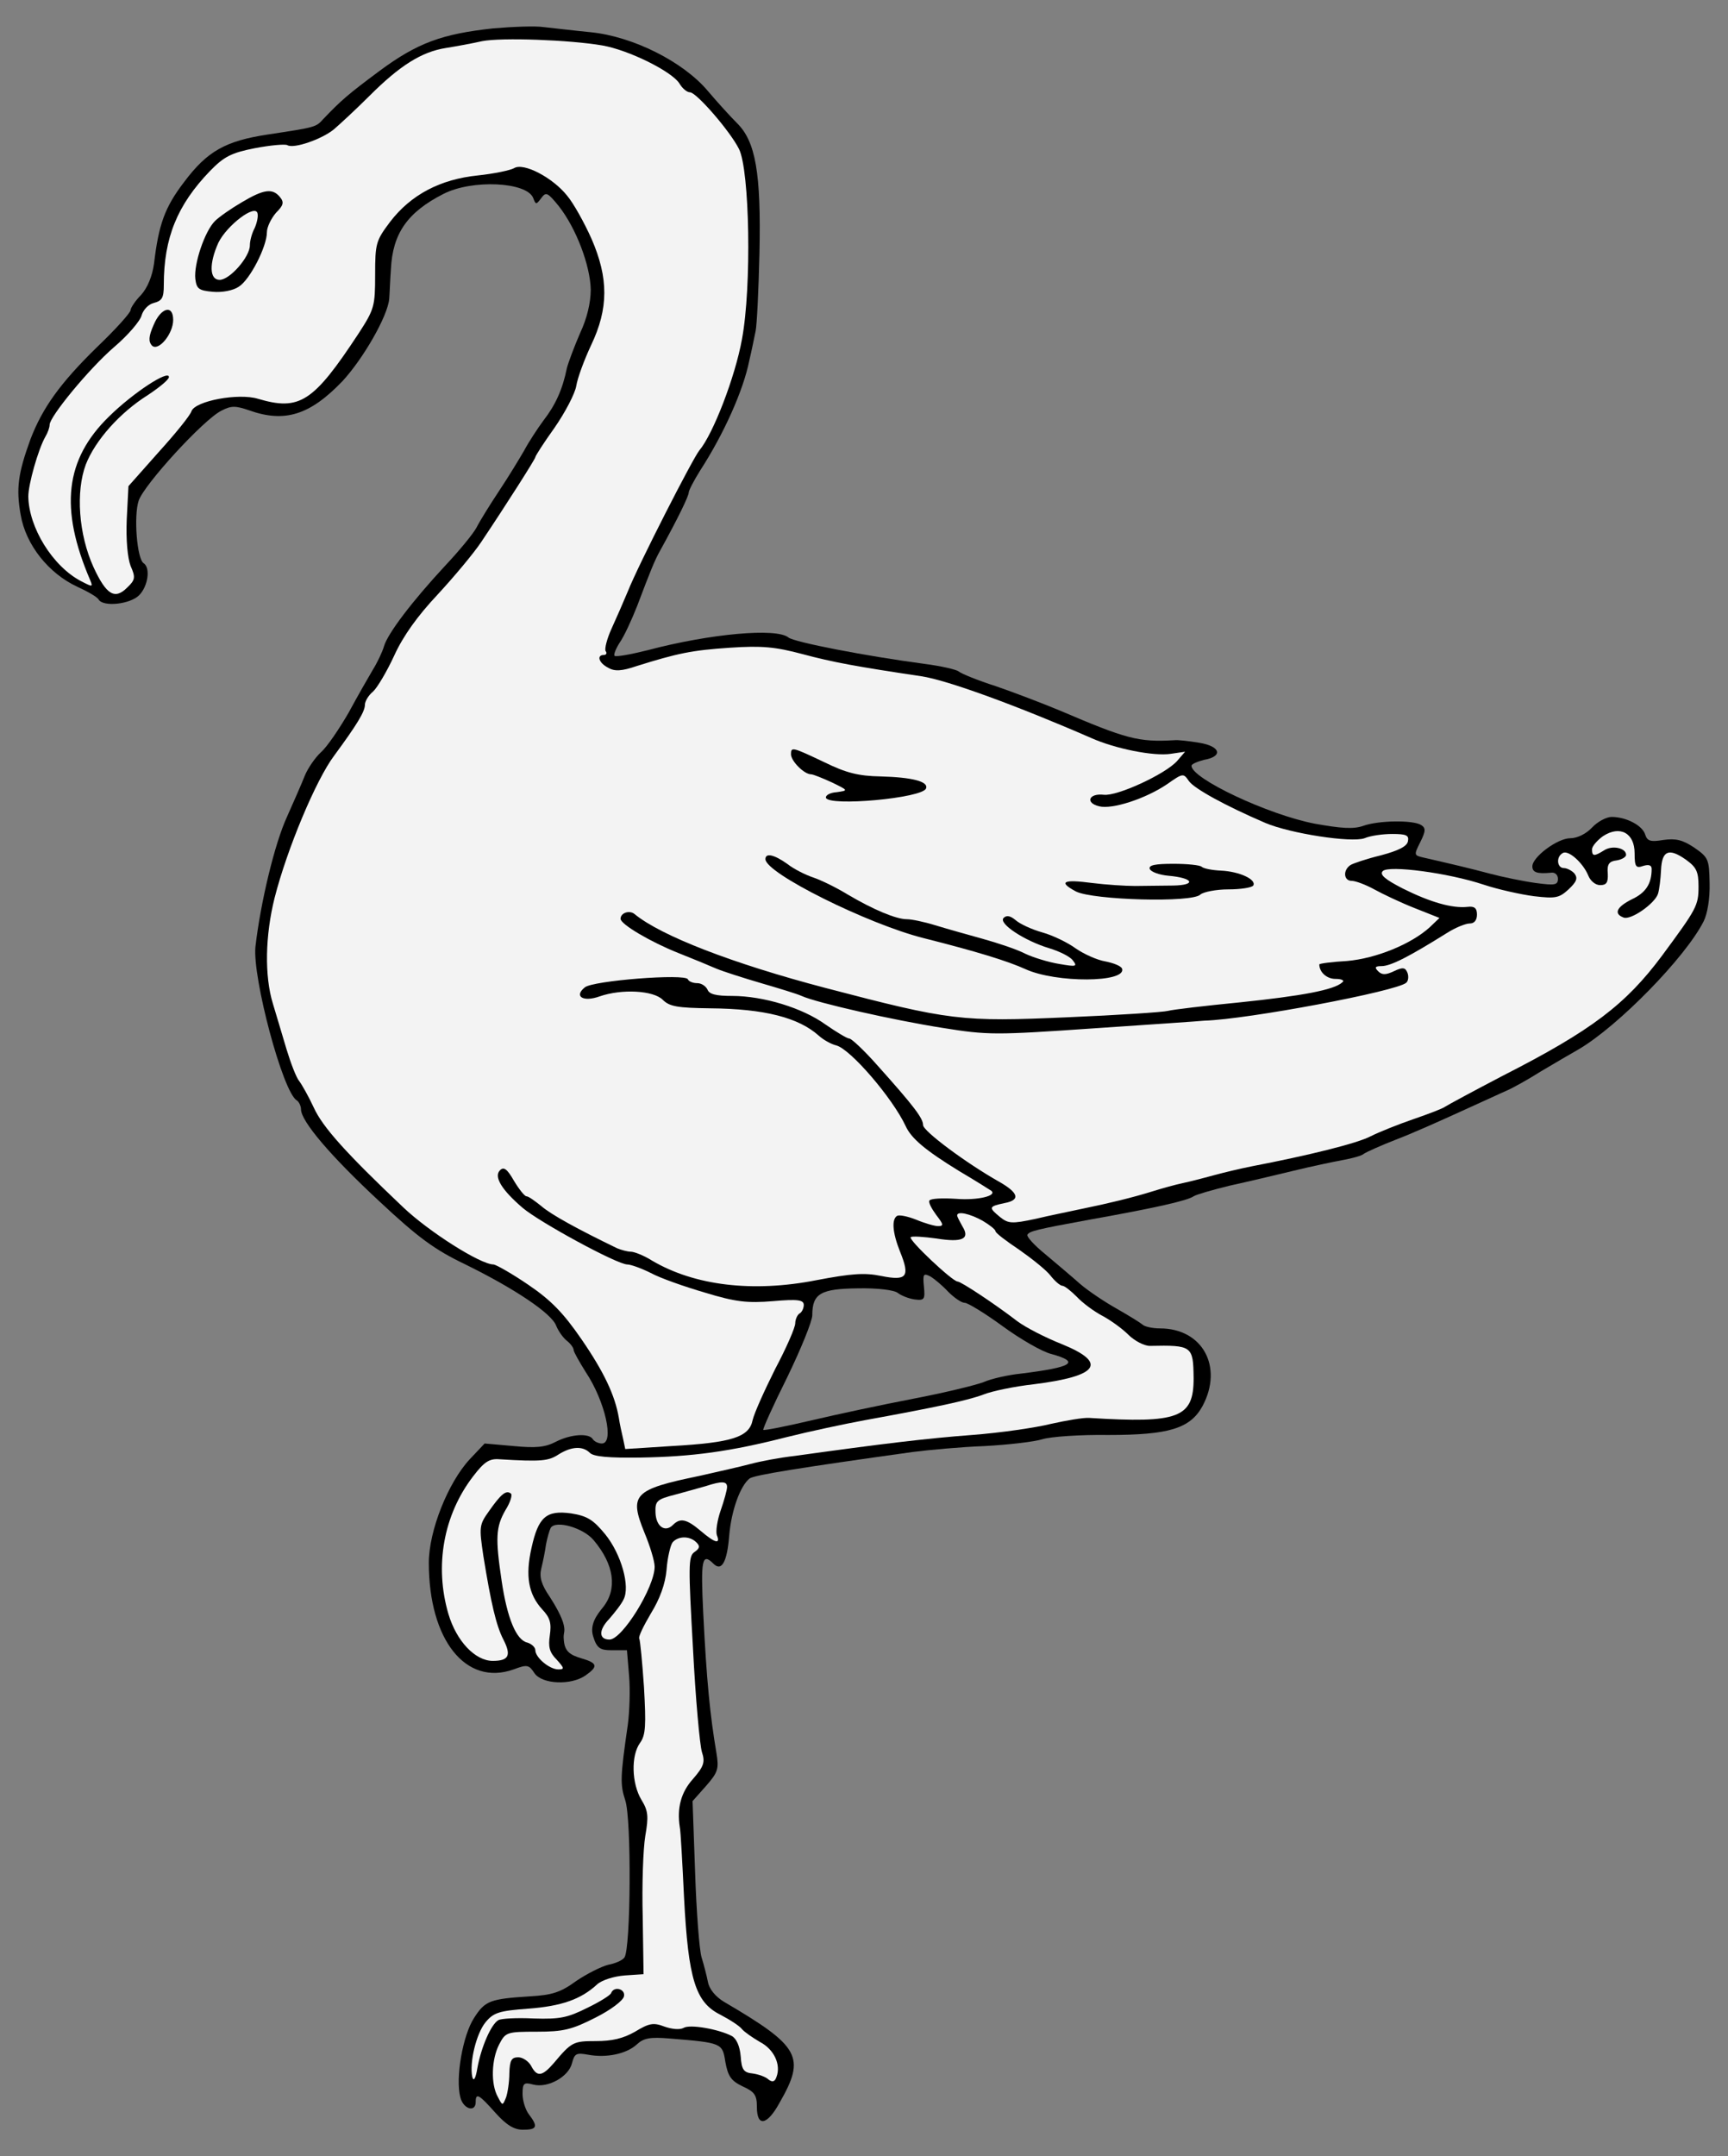 <?xml version="1.0" encoding="UTF-8" standalone="no"?>
<!DOCTYPE svg PUBLIC "-//W3C//DTD SVG 1.1//EN" "http://www.w3.org/Graphics/SVG/1.1/DTD/svg11.dtd">
<svg xmlns:dc="http://purl.org/dc/elements/1.1/" version="1.1" xmlns:xl="http://www.w3.org/1999/xlink" xmlns="http://www.w3.org/2000/svg" viewBox="49.5 60.333 265.5 331.167" width="265.5" height="331.167">
  <rect x="49.5" y="60.333" width="265.5" height="331.167" fill="#808080" stroke="none"/>
  <defs>
    <clipPath id="artboard_clip_path">
      <path d="M 49.5 60.333 L 315 60.333 L 315 265.74 L 315 310.144 L 222.888 391.5 L 49.5 391.5 Z"/>
    </clipPath>
  </defs>
  <g id="Flamingo_One_Leg_Raised" stroke="none" stroke-opacity="1" stroke-dasharray="none" fill="none" fill-opacity="1">
    <title>Flamingo One Leg Raised</title>
    <g id="Flamingo_One_Leg_Raised_Layer_2" clip-path="url(#artboard_clip_path)">
      <title>Layer 2</title>
      <g id="Group_48">
        <g id="Graphic_47">
          <path d="M 200.622 272.607 C 199.443 273.066 194.599 274.244 189.82 275.16 C 185.041 276.077 177.971 277.583 174.109 278.499 C 170.181 279.416 166.908 280.07 166.777 279.939 C 166.646 279.874 168.282 276.208 170.443 271.887 C 172.538 267.567 174.305 263.246 174.305 262.329 C 174.305 258.991 175.614 258.271 181.31 258.205 C 184.321 258.14 186.94 258.467 187.463 258.925 C 187.987 259.318 189.1 259.776 190.017 259.907 C 191.522 260.104 191.653 259.907 191.457 257.943 C 191.26 255.979 191.391 255.848 192.439 256.372 C 193.093 256.765 194.337 257.812 195.188 258.729 C 196.105 259.645 197.218 260.431 197.741 260.431 C 198.2 260.431 200.884 262.068 203.568 264.031 C 206.252 265.995 209.656 267.959 211.031 268.287 C 215.548 269.531 214.304 270.316 206.383 271.298 C 204.419 271.494 201.8 272.084 200.622 272.607 Z M 133.979 305.601 C 132.67 303.703 132.342 302.525 132.67 301.215 C 132.932 300.168 133.259 298.531 133.39 297.549 C 133.586 296.502 133.914 295.389 134.11 294.996 C 134.895 293.752 139.151 294.996 140.722 296.895 C 143.864 300.626 144.388 304.358 142.162 307.173 C 141.303 308.237 140.063 309.773 140.625 311.625 C 141.187 313.477 141.73 313.784 143.406 313.784 L 145.828 313.784 L 146.155 317.712 C 146.352 319.873 146.221 323.277 145.959 325.241 C 144.781 333.358 144.781 334.406 145.566 336.828 C 146.548 339.708 146.417 359.74 145.435 360.984 C 145.108 361.442 143.995 361.901 142.948 362.097 C 141.9 362.359 139.674 363.472 138.038 364.585 C 135.616 366.352 134.306 366.745 130.968 366.942 C 124.814 367.334 124.028 367.596 122.326 370.28 C 120.624 372.899 119.446 379.445 120.231 382.457 C 120.69 384.29 122.588 384.813 122.588 383.177 C 122.588 381.736 123.046 381.933 125.6 384.813 C 127.302 386.712 128.48 387.432 129.855 387.432 C 132.015 387.432 132.211 386.974 130.771 385.075 C 130.248 384.421 129.789 382.98 129.789 381.933 C 129.789 380.296 129.986 380.1 131.426 380.493 C 133.652 381.082 136.859 379.314 137.383 377.219 C 137.776 375.714 138.038 375.583 139.871 375.91 C 142.686 376.434 145.763 375.779 147.334 374.339 C 148.381 373.357 149.363 373.161 152.44 373.423 C 160.492 374.077 160.492 374.143 160.95 377.023 C 161.343 379.183 161.801 379.903 163.569 380.755 C 165.467 381.606 165.795 382.129 165.795 383.962 C 165.795 387.039 167.366 386.777 169.264 383.308 C 173.323 376.237 172.472 374.666 160.754 367.793 C 159.445 367.007 158.463 365.829 158.266 364.716 C 158.07 363.734 157.612 361.966 157.284 360.919 C 156.957 359.806 156.499 353.98 156.302 347.957 L 155.91 336.959 L 158.004 334.602 C 159.837 332.507 159.968 331.984 159.576 329.561 C 158.594 323.735 158.07 318.563 157.546 308.024 C 157.153 299.906 157.35 298.728 159.117 300.495 C 160.361 301.739 161.212 300.299 161.54 296.175 C 161.867 292.312 163.242 288.515 164.682 287.402 C 165.402 286.879 172.341 285.766 189.689 283.344 C 192.242 283.016 197.218 282.558 200.818 282.427 C 204.419 282.231 208.412 281.772 209.656 281.38 C 210.9 280.987 215.482 280.659 219.803 280.725 C 229.099 280.725 232.372 279.743 234.27 276.273 C 237.478 270.251 234.27 264.359 227.724 264.359 C 226.611 264.359 225.367 264.097 225.04 263.77 C 224.647 263.442 222.945 262.395 221.112 261.347 C 219.345 260.365 216.791 258.663 215.482 257.551 C 214.238 256.438 211.816 254.408 210.114 252.968 C 208.412 251.593 207.168 250.219 207.365 249.957 C 207.692 249.433 208.608 249.171 216.857 247.665 C 227.135 245.832 231.979 244.72 232.896 244.065 C 233.288 243.803 235.776 243.083 238.46 242.428 C 241.144 241.839 245.596 240.792 248.28 240.137 C 250.964 239.482 254.368 238.762 255.808 238.5 C 257.248 238.239 258.754 237.846 259.081 237.518 C 259.474 237.257 261.635 236.275 263.991 235.358 C 266.413 234.442 270.8 232.478 273.811 231.103 C 276.888 229.728 280.096 228.222 281.012 227.83 C 281.928 227.437 284.285 226.128 286.249 224.884 C 288.213 223.705 290.832 222.2 292.075 221.48 C 298.098 217.945 308.442 207.405 311.257 201.84 C 311.846 200.662 312.239 198.305 312.173 195.949 C 312.108 192.283 311.977 192.021 309.816 190.515 C 308.049 189.337 307.001 189.075 305.103 189.337 C 303.139 189.664 302.615 189.533 302.288 188.551 C 301.895 187.111 299.342 185.802 297.116 185.802 C 296.331 185.802 294.956 186.522 294.105 187.438 C 293.188 188.42 291.814 189.075 290.766 189.075 C 288.802 189.075 284.94 191.955 284.94 193.395 C 284.94 194.312 285.66 194.574 287.755 194.377 C 288.409 194.246 288.868 194.705 288.868 195.294 C 288.868 196.276 288.409 196.341 285.464 195.949 C 283.565 195.687 280.357 195.032 278.393 194.508 C 275.186 193.657 272.96 193.134 268.116 192.021 C 266.741 191.693 266.741 191.628 267.723 189.664 C 268.574 187.962 268.574 187.504 267.854 187.045 C 266.61 186.26 261.307 186.325 258.95 187.176 C 257.445 187.7 255.612 187.569 251.553 186.849 C 244.352 185.474 232.568 179.91 232.568 177.946 C 232.568 177.684 233.485 177.291 234.532 177.029 C 237.478 176.506 237.02 174.934 233.747 174.411 C 232.176 174.149 230.474 173.952 229.95 174.018 C 224.385 174.345 222.552 173.822 212.274 169.435 C 209.59 168.323 205.139 166.62 202.455 165.704 C 199.771 164.853 197.218 163.805 196.825 163.478 C 196.432 163.151 194.075 162.627 191.588 162.3 C 182.685 161.121 171.49 158.961 170.639 158.241 C 168.806 156.735 158.594 157.652 148.97 160.205 C 146.352 160.86 144.126 161.252 143.93 161.056 C 143.733 160.925 144.126 159.943 144.715 159.027 C 145.37 158.11 146.548 155.557 147.399 153.397 C 149.429 148.029 150.083 146.392 150.934 144.886 C 153.684 139.911 155.32 136.507 155.32 135.983 C 155.32 135.656 156.106 134.15 157.088 132.579 C 160.688 127.015 163.7 120.337 164.616 115.755 C 165.009 114.118 165.402 112.089 165.598 111.172 C 165.795 110.256 166.057 104.888 166.187 99.192 C 166.449 86.885 165.598 82.04 162.718 79.225 C 161.736 78.244 159.706 76.018 158.266 74.316 C 154.469 69.799 146.745 65.936 140.264 65.282 C 137.58 65.02 134.306 64.627 133.062 64.496 C 131.819 64.3 128.284 64.431 125.272 64.692 C 117.416 65.543 113.62 66.918 107.793 71.239 C 102.949 74.839 101.901 75.756 99.152 78.636 C 98.039 79.88 97.974 79.88 90.642 80.993 C 84.161 81.975 81.346 83.546 77.811 88.26 C 74.799 92.187 73.883 94.806 73.163 100.829 C 72.901 102.727 72.181 104.495 71.199 105.608 C 70.282 106.524 69.562 107.637 69.562 107.964 C 69.562 108.357 67.271 110.91 64.39 113.66 C 58.695 119.224 56.011 123.021 54.178 127.8 C 52.279 133.037 51.952 135.328 52.672 139.387 C 53.458 144.035 56.993 148.421 61.379 150.451 C 62.95 151.171 64.456 152.022 64.652 152.415 C 65.372 153.593 69.497 153.135 70.871 151.76 C 72.246 150.385 72.639 147.57 71.591 146.85 C 70.544 146.261 70.02 139.584 70.806 137.227 C 71.657 134.739 80.756 124.789 83.506 123.414 C 85.012 122.628 85.666 122.628 87.761 123.349 C 93.26 125.312 97.123 124.069 102.098 118.897 C 105.306 115.427 109.037 108.946 109.299 106.262 C 109.364 105.542 109.43 103.447 109.561 101.68 C 109.823 96.181 112.114 92.908 117.678 90.093 C 122.064 87.867 130.444 88.26 131.426 90.747 C 131.819 91.795 131.884 91.795 132.67 90.747 C 133.39 89.765 133.652 89.896 135.354 91.991 C 138.038 95.395 140.198 101.156 140.264 104.822 C 140.264 106.851 139.674 109.274 138.627 111.499 C 137.776 113.463 136.859 115.886 136.598 116.868 C 135.943 120.141 134.83 122.563 132.997 124.92 C 132.081 126.163 130.706 128.258 130.051 129.502 C 129.331 130.746 127.629 133.561 126.189 135.721 C 124.749 137.882 123.177 140.435 122.719 141.351 C 122.195 142.333 120.035 144.952 117.875 147.243 C 112.834 152.677 109.103 157.586 108.513 159.55 C 108.251 160.467 107.466 162.103 106.811 163.151 C 106.157 164.264 104.455 167.21 103.08 169.763 C 101.64 172.25 99.741 175.065 98.825 175.851 C 97.908 176.702 96.795 178.339 96.337 179.452 C 95.879 180.63 94.635 183.445 93.587 185.802 C 91.689 189.926 89.529 198.96 88.743 205.768 C 88.285 210.482 92.933 228.026 95.093 229.335 C 95.42 229.532 95.748 230.186 95.748 230.71 C 95.748 232.543 100.33 237.911 107.728 244.785 C 113.75 250.415 116.238 252.248 121.017 254.539 C 128.48 258.205 134.306 262.068 134.961 263.966 C 135.288 264.752 136.008 265.799 136.598 266.257 C 137.187 266.716 137.645 267.37 137.645 267.697 C 137.645 267.959 138.496 269.465 139.478 271.036 C 142.489 275.553 143.93 282.034 141.966 282.034 C 141.442 282.034 140.787 281.707 140.591 281.38 C 140.002 280.398 137.187 280.594 134.895 281.772 C 133.259 282.623 131.819 282.754 128.415 282.427 L 123.963 282.034 L 121.672 284.456 C 118.333 288.057 115.387 295.454 115.387 300.364 C 115.387 312.213 121.082 319.349 128.415 316.73 C 130.509 315.945 130.771 316.01 131.622 317.32 C 132.801 319.022 137.252 319.218 139.478 317.647 C 141.442 316.272 141.311 315.748 138.823 315.028 C 137.056 314.505 136.256 313.955 136.125 312.188 C 136.008 311.051 136.376 311.125 136.125 309.938 C 135.874 308.75 134.854 306.954 133.979 305.601 Z" fill="black"/>
        </g>
        <g id="Graphic_46">
          <path d="M 142.031 67.311 C 146.155 68.031 152.702 71.304 153.88 73.137 C 154.338 73.923 155.059 74.512 155.517 74.512 C 156.499 74.512 161.67 80.469 163.045 83.219 C 164.682 86.492 165.009 104.364 163.503 112.416 C 162.456 118.242 159.052 127.015 156.957 129.502 C 155.975 130.681 147.596 147.047 145.959 151.171 C 145.304 152.742 144.191 155.295 143.471 156.866 C 142.751 158.437 142.358 160.009 142.555 160.336 C 142.817 160.663 142.62 160.925 142.293 160.925 C 141.115 160.925 141.507 162.169 142.948 162.889 C 143.93 163.478 145.042 163.413 147.334 162.627 C 153.618 160.663 155.779 160.205 161.67 159.812 C 166.58 159.485 168.61 159.681 172.799 160.794 C 177.447 162.038 180.982 162.693 191.064 164.198 C 195.057 164.787 205.924 168.781 217.184 173.691 C 220.85 175.327 226.742 176.506 229.361 176.113 L 231.586 175.785 L 230.343 177.226 C 228.51 179.255 221.112 182.659 219.083 182.397 C 216.791 182.136 216.202 183.641 218.363 184.165 C 220.392 184.689 225.564 182.987 228.837 180.761 C 231.259 179.059 231.325 179.059 232.176 180.303 C 233.027 181.481 237.805 184.099 243.894 186.718 C 247.756 188.355 257.118 189.795 259.147 189.075 C 260.063 188.682 261.962 188.42 263.402 188.42 C 265.562 188.42 266.021 188.617 265.824 189.533 C 265.693 190.319 264.384 190.973 261.7 191.693 C 259.54 192.217 257.379 192.937 256.987 193.199 C 255.808 193.985 255.939 195.621 257.183 195.621 C 257.772 195.621 259.343 196.21 260.653 196.93 C 261.962 197.651 264.711 198.96 266.872 199.811 L 270.669 201.317 L 269.163 202.757 C 266.348 205.31 260.98 207.536 256.463 207.929 C 254.106 208.059 252.208 208.321 252.208 208.452 C 252.208 209.631 253.321 210.678 254.695 210.678 C 255.677 210.678 256.136 210.94 255.743 211.202 C 254.499 212.38 249.458 213.297 240.031 214.279 C 234.663 214.802 229.688 215.391 228.968 215.588 C 228.248 215.784 221.308 216.242 213.584 216.57 C 197.152 217.29 195.516 217.094 176.269 212.053 C 162.063 208.321 151.065 204.066 147.006 200.727 C 146.221 200.073 144.846 200.531 144.846 201.448 C 144.846 202.299 149.56 205.048 153.684 206.685 C 155.844 207.536 158.528 208.649 159.576 209.107 C 160.688 209.565 163.765 210.547 166.449 211.333 C 169.133 212.118 171.948 212.969 172.668 213.297 C 174.96 214.344 186.809 217.028 194.337 218.206 C 201.276 219.319 202.389 219.319 217.577 218.272 C 226.349 217.683 234.009 217.159 234.532 217.094 C 241.21 216.897 264.122 212.576 265.562 211.267 C 265.89 211.005 265.955 210.285 265.759 209.762 C 265.432 208.91 265.039 208.845 263.664 209.5 C 262.42 210.089 261.831 210.089 261.242 209.5 C 260.653 208.91 260.784 208.714 261.765 208.714 C 263.206 208.714 266.086 207.208 271.847 203.608 C 273.091 202.822 274.662 202.168 275.317 202.168 C 276.037 202.168 276.43 201.644 276.43 200.793 C 276.43 199.811 276.037 199.484 274.989 199.615 C 272.633 199.876 269.228 198.894 265.039 196.8 C 262.224 195.359 261.438 194.639 261.962 194.116 C 262.878 193.199 271.978 194.377 277.477 196.21 C 279.637 196.93 283.172 197.716 285.202 197.978 C 288.54 198.371 289.064 198.24 290.504 196.93 C 291.748 195.752 291.945 195.228 291.421 194.508 C 291.028 194.05 290.243 193.657 289.784 193.657 C 288.737 193.657 288.54 191.955 289.588 191.366 C 290.439 190.777 292.73 192.872 293.516 194.77 C 293.843 195.621 294.629 196.276 295.349 196.276 C 296.331 196.276 296.593 195.883 296.527 194.508 C 296.396 193.068 296.723 192.61 297.902 192.479 C 298.687 192.348 299.342 191.955 299.342 191.628 C 299.342 190.58 297.247 190.122 296.003 190.908 C 294.432 191.89 294.105 191.89 294.105 190.777 C 294.105 190.319 294.89 189.402 295.807 188.747 C 298.426 187.045 300.651 188.289 300.651 191.366 C 300.651 193.461 300.848 193.723 301.961 193.33 C 302.812 193.068 303.27 193.199 303.27 193.788 C 303.27 196.079 302.353 197.454 300.259 198.436 C 297.902 199.615 297.378 200.662 298.949 201.251 C 300.062 201.709 303.794 199.091 304.252 197.585 C 304.448 196.93 304.645 195.359 304.71 193.985 C 304.841 190.973 305.889 190.515 308.507 192.348 C 310.144 193.526 310.471 194.181 310.471 196.472 C 310.471 199.418 310.209 199.876 304.841 207.143 C 299.277 214.606 294.039 218.599 280.423 225.538 C 275.906 227.895 271.912 230.055 271.52 230.317 C 271.192 230.579 268.967 231.43 266.675 232.216 C 264.384 233.001 261.438 234.18 260.129 234.834 C 258.034 235.947 250.571 237.78 241.733 239.482 C 240.097 239.81 237.609 240.399 236.169 240.792 C 234.729 241.184 232.503 241.774 231.259 242.035 C 230.015 242.297 227.92 242.887 226.677 243.279 C 223.534 244.261 219.737 245.178 215.875 245.963 C 214.107 246.356 210.769 247.011 208.608 247.534 C 204.942 248.32 204.419 248.255 203.175 247.273 C 201.342 245.767 201.407 245.636 203.829 245.112 C 206.317 244.654 206.055 243.541 202.913 241.774 C 197.938 238.959 191.326 234.049 191.326 233.132 C 191.326 232.085 189.951 230.252 184.256 223.902 C 182.292 221.676 180.328 219.843 180 219.843 C 179.673 219.843 178.037 218.861 176.334 217.683 C 172.799 215.13 166.777 213.297 161.998 213.297 C 159.51 213.297 158.463 213.035 158.201 212.315 C 157.939 211.791 157.284 211.333 156.63 211.333 C 155.975 211.333 155.32 211.071 155.189 210.743 C 154.862 209.827 140.525 210.94 139.347 211.987 C 137.645 213.362 139.085 214.279 141.638 213.362 C 145.042 212.184 149.887 212.446 151.327 213.886 C 152.374 214.933 153.618 215.13 158.594 215.195 C 166.973 215.261 172.21 216.635 175.287 219.385 C 176.007 220.039 177.185 220.694 177.971 220.89 C 180.131 221.414 186.612 228.943 188.642 233.263 C 189.493 235.162 191.653 236.995 196.89 240.202 C 199.443 241.708 201.604 243.083 201.8 243.214 C 202.782 243.999 199.64 244.72 196.432 244.458 C 194.337 244.327 192.504 244.392 192.308 244.72 C 192.111 244.981 192.635 245.963 193.355 246.945 C 194.468 248.386 194.534 248.647 193.617 248.647 C 193.093 248.647 191.522 248.189 190.278 247.665 C 188.969 247.142 187.66 246.88 187.332 247.076 C 186.481 247.6 186.612 249.629 187.791 252.575 C 189.362 256.438 188.838 257.092 184.91 256.307 C 182.357 255.783 180.393 255.914 174.894 256.961 C 165.206 258.86 156.237 257.812 149.69 253.95 C 148.447 253.164 146.941 252.575 146.417 252.575 C 145.893 252.575 144.977 252.313 144.322 252.052 C 138.234 249.106 134.175 246.88 132.67 245.571 C 131.688 244.785 130.706 244.065 130.378 244.065 C 130.117 244.065 129.266 243.017 128.48 241.708 C 127.433 239.875 126.909 239.482 126.32 240.072 C 125.338 241.054 126.582 243.083 129.789 245.832 C 132.408 248.058 144.322 254.539 145.893 254.539 C 146.417 254.539 148.054 255.128 149.494 255.848 C 150.934 256.634 154.666 257.943 157.808 258.86 C 162.521 260.3 164.354 260.496 168.282 260.169 C 172.079 259.842 172.996 259.973 172.996 260.758 C 172.996 261.217 172.734 261.871 172.341 262.068 C 172.014 262.264 171.686 262.984 171.686 263.573 C 171.686 264.228 170.312 267.37 168.61 270.578 C 166.973 273.851 165.402 277.321 165.14 278.434 C 164.616 281.052 161.998 281.903 152.702 282.427 L 145.566 282.885 L 145.239 281.314 C 145.042 280.463 144.715 279.023 144.584 278.106 C 143.995 274.637 142.293 271.036 138.823 265.995 C 136.074 262.002 134.175 260.038 130.706 257.681 C 128.218 255.979 125.796 254.605 125.338 254.539 C 123.308 254.539 115.387 249.498 111.459 245.767 C 102.687 237.453 99.086 233.46 97.712 230.448 C 96.926 228.746 95.879 226.913 95.486 226.389 C 95.028 225.866 94.177 223.64 93.522 221.48 C 92.867 219.319 91.951 216.177 91.427 214.475 C 90.118 210.22 90.249 204.001 91.689 198.24 C 93.587 190.777 98.039 180.106 100.854 176.375 C 104.324 171.661 105.567 169.632 105.567 168.584 C 105.567 168.061 106.091 167.144 106.811 166.555 C 107.466 165.966 108.972 163.413 110.084 160.991 C 111.459 157.979 113.685 154.902 116.696 151.695 C 119.184 149.011 122.261 145.345 123.439 143.577 C 127.302 137.816 131.753 130.811 131.753 130.55 C 131.753 130.353 133.062 128.324 134.699 126.033 C 136.336 123.676 137.841 120.795 138.038 119.617 C 138.234 118.373 139.282 115.558 140.329 113.332 C 143.013 107.703 143.013 103.055 140.394 97.032 C 139.282 94.544 137.645 91.598 136.663 90.42 C 134.437 87.605 129.92 85.248 128.48 86.165 C 127.891 86.492 125.403 87.016 122.915 87.278 C 117.155 87.867 112.638 90.224 109.43 94.413 C 107.27 97.294 107.139 97.686 107.139 102.531 C 107.139 107.375 107.008 107.833 104.585 111.565 C 97.646 122.105 95.551 123.479 89.136 121.581 C 86.125 120.664 79.513 121.908 78.923 123.479 C 78.727 124.134 76.436 126.949 73.883 129.764 L 69.235 135.001 L 68.973 140.107 C 68.842 143.315 69.104 145.999 69.562 147.243 C 70.348 149.011 70.282 149.403 69.038 150.582 C 67.14 152.48 65.831 151.695 63.867 147.439 C 61.575 142.399 61.117 135.852 62.688 131.662 C 64.128 127.996 67.86 123.741 72.246 120.992 C 74.014 119.813 75.454 118.635 75.454 118.242 C 75.454 117.064 69.955 120.664 66.289 124.265 C 59.48 130.877 58.629 138.405 63.343 149.403 C 63.801 150.516 63.736 150.516 61.968 149.6 C 57.582 147.308 53.916 141.351 53.851 136.572 C 53.851 134.739 55.356 129.371 56.469 127.407 C 56.862 126.753 57.124 125.967 57.124 125.574 C 57.124 124.33 63.147 116.998 67.009 113.66 C 69.169 111.827 71.068 109.601 71.264 108.75 C 71.526 107.899 72.312 107.048 73.163 106.851 C 74.406 106.524 74.668 106.066 74.668 104.102 C 74.668 96.835 76.763 91.795 81.738 86.623 C 83.899 84.397 85.012 83.808 88.678 83.088 C 91.1 82.63 93.326 82.433 93.653 82.63 C 94.635 83.219 98.956 81.713 100.789 80.207 C 101.705 79.422 104.193 77.131 106.222 75.101 C 110.936 70.388 114.274 68.293 118.006 67.704 C 119.642 67.442 122.13 66.984 123.57 66.656 C 126.582 66.067 137.056 66.46 142.031 67.311 Z" fill="#f3f3f3"/>
        </g>
        <g id="Graphic_45">
          <path d="M 200.425 247.796 C 201.538 248.451 202.455 249.171 202.455 249.433 C 202.455 249.695 204.091 250.939 206.055 252.248 C 208.019 253.623 210.245 255.39 210.9 256.241 C 211.554 257.092 212.405 257.812 212.733 257.812 C 213.06 257.812 214.042 258.598 214.958 259.514 C 215.809 260.431 217.577 261.74 218.821 262.395 C 220.065 263.05 221.898 264.359 222.88 265.341 C 223.796 266.257 225.302 267.043 226.153 267.043 C 232.699 266.912 232.83 267.043 232.896 272.018 C 232.896 278.106 230.604 278.957 216.857 278.106 C 215.94 278.041 213.322 278.499 210.965 279.023 C 208.608 279.612 203.175 280.398 198.854 280.725 C 191.85 281.249 184.845 282.1 171.686 283.933 C 169.33 284.195 166.253 284.784 164.813 285.176 C 163.373 285.569 159.837 286.355 156.957 287.01 C 146.81 289.104 146.155 289.89 148.512 295.716 C 149.363 297.746 150.083 300.102 150.083 300.953 C 150.083 304.096 145.108 312.148 143.144 312.148 C 141.507 312.148 141.442 310.708 143.079 309.006 C 143.93 308.024 144.977 306.714 145.304 305.994 C 146.352 304.03 144.977 299.055 142.489 295.978 C 140.656 293.752 139.74 293.163 137.252 292.77 C 133.455 292.247 132.211 293.294 131.164 298.073 C 130.182 302.394 130.706 305.209 132.801 307.5 C 134.044 308.809 134.241 309.66 133.979 311.493 C 133.717 313.261 133.914 314.112 135.026 315.225 C 136.205 316.534 136.27 316.73 135.288 316.73 C 133.914 316.73 131.753 314.897 131.753 313.784 C 131.753 313.326 131.164 312.802 130.509 312.606 C 128.807 312.213 127.433 308.875 126.582 303.179 C 125.6 296.567 125.665 294.865 127.171 292.247 C 127.956 291.003 128.284 289.824 127.956 289.694 C 127.236 289.17 126.451 289.824 124.618 292.443 C 123.112 294.538 123.112 294.865 123.767 299.317 C 124.945 306.583 125.73 309.988 126.843 312.148 C 128.087 314.57 127.694 315.421 125.207 315.421 C 122.523 315.421 119.642 312.41 118.398 308.22 C 116.238 300.888 117.613 293.032 122.195 287.075 C 123.897 284.849 124.683 284.325 126.254 284.456 C 132.67 284.849 133.783 284.718 135.288 283.736 C 137.252 282.492 139.02 282.362 140.133 283.474 C 140.722 284.064 143.079 284.26 147.857 284.195 C 155.844 284.064 161.67 283.278 170.377 281.052 C 173.781 280.201 179.28 279.023 182.488 278.434 C 193.29 276.47 198.2 275.422 200.622 274.506 C 201.931 273.982 205.401 273.262 208.347 272.935 C 218.297 271.691 219.737 269.661 212.667 266.781 C 210.18 265.799 207.103 264.228 205.793 263.246 C 202.389 260.627 197.152 257.158 196.628 257.158 C 195.843 257.158 189.035 250.742 189.427 250.349 C 189.624 250.153 191.391 250.284 193.355 250.546 C 197.414 251.2 198.592 250.611 197.349 248.647 C 196.956 247.927 196.563 247.207 196.563 247.011 C 196.563 246.291 198.527 246.749 200.425 247.796 Z" fill="#f3f3f3"/>
        </g>
        <g id="Graphic_44">
          <path d="M 161.212 288.712 C 161.212 289.17 160.754 290.806 160.23 292.312 C 159.706 293.818 159.445 295.52 159.641 296.109 C 160.23 297.549 159.379 297.353 157.153 295.454 C 154.993 293.621 154.011 293.425 152.898 294.538 C 151.654 295.782 150.28 294.734 150.214 292.639 C 150.149 290.872 150.411 290.61 153.226 289.89 C 154.928 289.432 157.022 288.842 157.939 288.581 C 160.361 287.795 161.212 287.795 161.212 288.712 Z" fill="#f3f3f3"/>
        </g>
        <g id="Graphic_43">
          <path d="M 156.499 297.222 C 157.088 297.811 157.022 298.138 156.171 298.728 C 155.255 299.382 155.255 300.888 155.975 313.523 C 156.368 321.247 157.022 328.383 157.35 329.43 C 157.873 331.002 157.612 331.656 155.975 333.555 C 154.142 335.584 153.487 338.006 153.946 340.952 C 154.077 341.476 154.338 346.32 154.6 351.754 C 155.255 364.388 156.368 367.858 160.165 369.757 C 161.67 370.542 163.176 371.524 163.503 371.982 C 163.896 372.441 165.14 373.292 166.253 373.946 C 168.413 375.059 169.526 377.416 168.806 379.314 C 168.544 380.1 168.151 380.165 167.562 379.707 C 167.169 379.314 166.057 378.921 165.14 378.791 C 163.765 378.66 163.438 378.201 163.307 376.172 C 163.176 374.601 162.652 373.423 161.932 373.03 C 159.903 371.982 155.517 371.197 154.535 371.786 C 153.946 372.113 152.702 371.982 151.589 371.589 C 149.887 370.935 149.232 371.066 147.072 372.375 C 145.239 373.423 143.537 373.815 141.049 373.815 C 137.58 373.815 137.318 373.946 134.568 377.219 C 132.801 379.249 132.015 379.38 131.099 377.612 C 130.706 376.892 129.789 376.303 129.135 376.303 C 128.087 376.303 127.825 376.761 127.76 378.725 C 127.76 380.1 127.498 381.802 127.236 382.522 C 126.712 383.766 126.712 383.766 125.992 382.391 C 124.879 380.427 125.01 376.63 126.189 374.339 C 127.171 372.441 127.367 372.375 132.015 372.375 C 136.074 372.375 137.383 372.048 140.984 370.215 C 143.34 369.036 145.239 367.596 145.37 366.942 C 145.632 365.829 143.864 365.305 143.406 366.418 C 143.34 366.745 141.638 367.793 139.74 368.709 C 136.728 370.215 135.55 370.477 131.491 370.346 C 128.938 370.215 126.451 370.346 126.058 370.608 C 124.945 371.262 123.439 374.732 122.85 377.94 C 122.588 379.576 122.261 380.1 122.064 379.314 C 121.606 377.154 122.654 372.702 124.094 370.935 C 125.338 369.429 126.189 369.167 130.64 368.84 C 135.812 368.447 138.758 367.4 141.246 365.108 C 141.966 364.454 143.799 363.865 145.501 363.734 L 148.381 363.537 L 148.25 354.7 C 148.119 349.855 148.316 344.291 148.643 342.327 C 149.167 339.316 149.101 338.464 148.054 336.762 C 146.548 334.275 146.417 329.954 147.857 327.99 C 148.708 326.812 148.774 325.306 148.447 319.48 C 148.185 315.617 147.857 312.279 147.726 312.017 C 147.53 311.755 148.381 310.053 149.494 308.154 C 150.869 305.929 151.72 303.637 151.916 301.412 C 152.047 299.579 152.505 297.68 152.833 297.222 C 153.684 296.24 155.451 296.175 156.499 297.222 Z" fill="#f3f3f3"/>
        </g>
        <g id="Graphic_42">
          <path d="M 86.648 91.402 C 85.077 92.318 83.179 93.628 82.524 94.282 C 80.953 95.853 79.251 100.894 79.513 103.185 C 79.709 104.691 80.036 104.953 82.197 105.149 C 83.637 105.28 85.339 104.953 86.19 104.364 C 87.892 103.316 90.511 98.21 90.511 95.984 C 90.511 95.199 91.165 93.89 91.885 93.038 C 93.064 91.86 93.195 91.402 92.475 90.551 C 91.362 89.242 90.052 89.372 86.648 91.402 Z" fill="black"/>
        </g>
        <g id="Graphic_41">
          <path d="M 88.612 95.395 C 88.219 96.115 87.892 97.294 87.892 98.014 C 87.892 99.781 84.815 103.316 83.244 103.316 C 81.673 103.316 81.607 100.829 83.048 97.621 C 84.357 94.937 88.743 91.598 89.07 93.104 C 89.201 93.628 88.939 94.675 88.612 95.395 Z" fill="#f3f3f3"/>
        </g>
        <g id="Graphic_40">
          <path d="M 73.097 110.256 C 72.312 112.023 72.312 112.809 72.835 113.398 C 73.817 114.38 76.108 111.63 76.108 109.47 C 76.108 107.048 74.21 107.572 73.097 110.256 Z" fill="black"/>
        </g>
        <g id="Graphic_39">
          <path d="M 171.032 176.178 C 171.032 177.226 173.061 179.255 174.109 179.255 C 174.436 179.255 175.876 179.844 177.316 180.499 C 179.87 181.743 179.87 181.743 178.037 182.005 C 177.055 182.07 176.334 182.463 176.4 182.856 C 176.793 184.23 191.326 182.921 191.784 181.415 C 192.177 180.368 189.689 179.713 184.779 179.582 C 181.441 179.517 179.542 179.059 176.204 177.422 C 171.228 175.065 171.032 175 171.032 176.178 Z" fill="black"/>
        </g>
        <g id="Graphic_38">
          <path d="M 167.104 192.283 C 167.104 194.443 182.815 202.233 191.326 204.393 C 199.64 206.488 204.288 207.929 207.037 209.172 C 211.751 211.333 222.618 211.267 221.898 209.107 C 221.767 208.714 220.654 208.256 219.345 207.994 C 218.101 207.798 216.071 206.881 214.827 206.03 C 213.584 205.114 211.292 204.001 209.656 203.542 C 208.019 203.084 206.186 202.233 205.532 201.644 C 204.746 200.989 204.157 200.858 203.699 201.317 C 202.848 202.168 206.972 204.852 210.703 205.965 C 212.209 206.423 213.846 207.208 214.304 207.798 C 215.089 208.78 214.893 208.845 212.274 208.387 C 210.638 208.125 208.281 207.405 207.037 206.816 C 205.793 206.161 202.848 205.179 200.491 204.524 C 198.134 203.87 194.861 202.953 193.159 202.429 C 191.457 201.906 189.558 201.513 188.838 201.513 C 187.202 201.513 183.732 200.073 179.739 197.716 C 178.037 196.669 175.614 195.49 174.436 195.097 C 173.258 194.705 171.425 193.788 170.443 193.003 C 168.413 191.562 167.104 191.301 167.104 192.283 Z" fill="black"/>
        </g>
        <g id="Graphic_37">
          <path d="M 226.153 193.788 C 226.349 194.246 227.593 194.705 229.033 194.836 C 232.83 195.163 233.419 196.276 229.753 196.341 C 228.051 196.341 225.433 196.407 223.927 196.407 C 222.356 196.407 219.41 196.21 217.315 195.949 C 212.864 195.359 212.013 195.752 214.827 197.258 C 217.446 198.567 232.699 199.025 233.943 197.716 C 234.401 197.323 236.365 196.93 238.198 196.93 C 240.097 196.93 241.799 196.669 242.061 196.341 C 242.584 195.425 239.966 194.181 237.085 194.05 C 235.711 193.985 234.401 193.723 234.139 193.461 C 233.878 193.199 231.914 193.003 229.819 193.003 C 227.004 193.003 225.956 193.199 226.153 193.788 Z" fill="black"/>
        </g>
      </g>
    </g>
  </g>
</svg>
